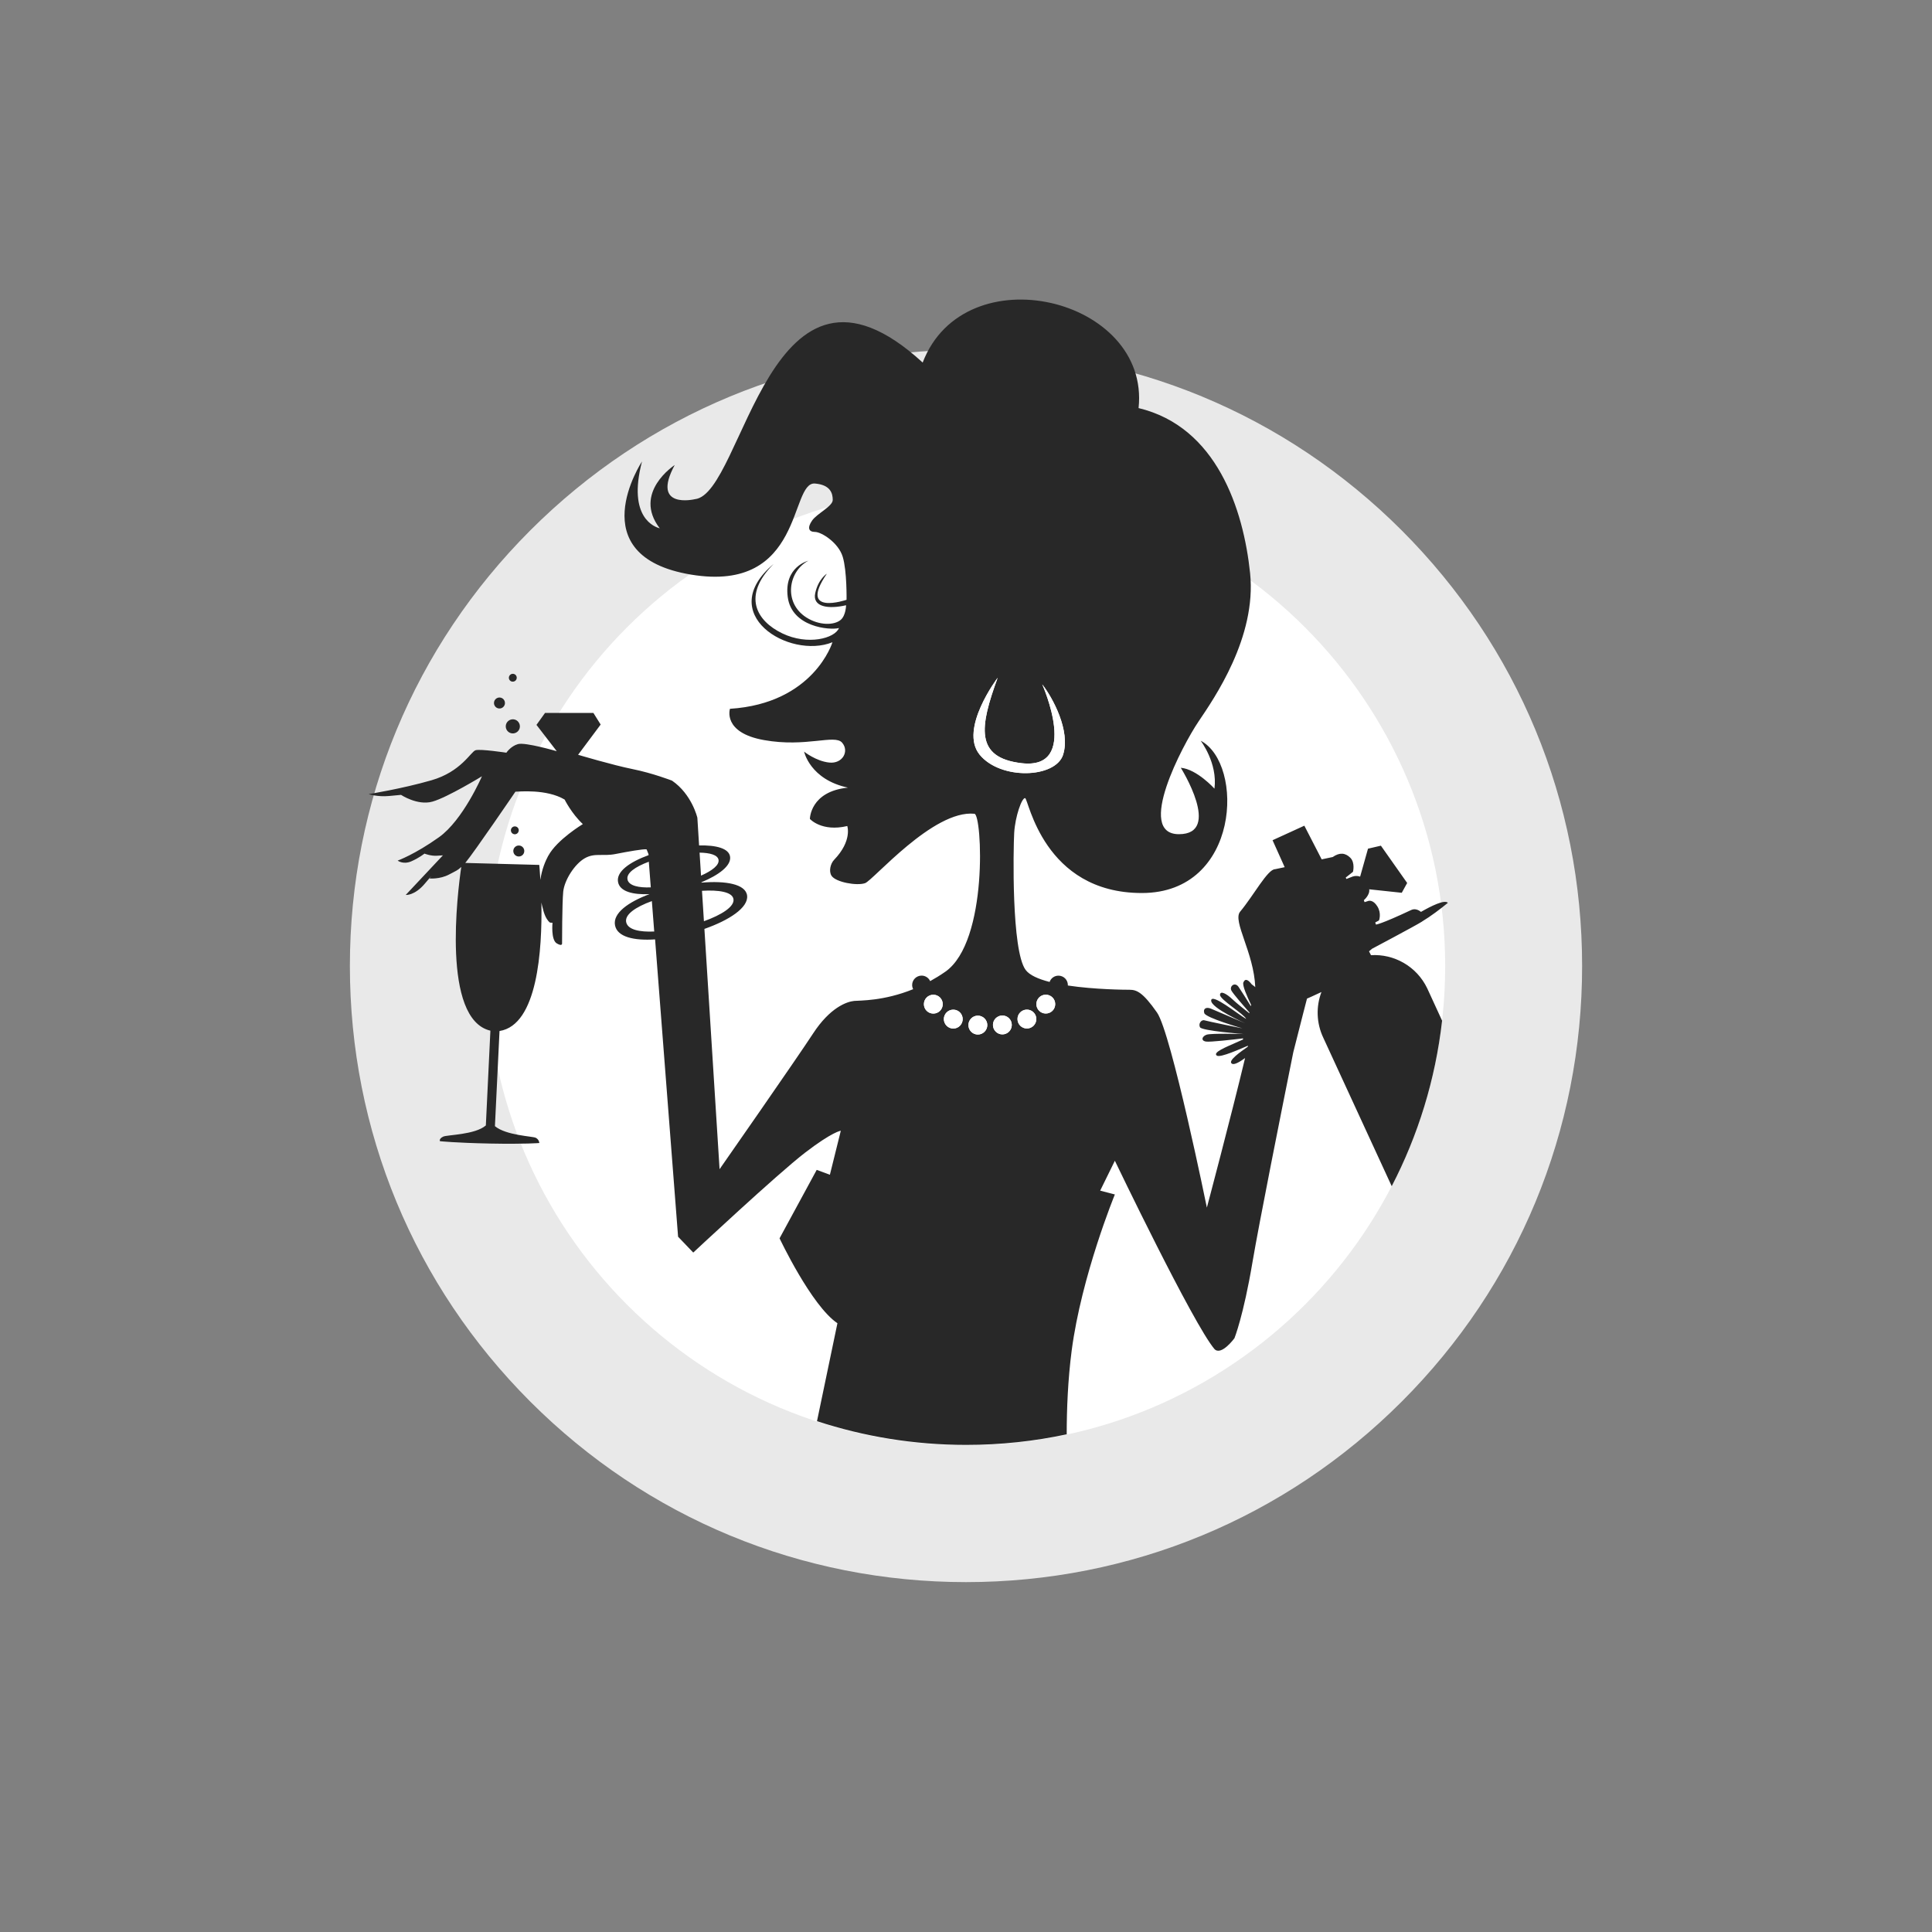 <?xml version="1.0" encoding="UTF-8"?><svg xmlns="http://www.w3.org/2000/svg" viewBox="0 0 400 400"><rect x="0" y="0" width="400" height="400" fill="#808080" stroke="none"/><defs><style>.uuid-9ed03d41-8ae4-4cb0-9832-98276f52a7af{fill:none;}.uuid-02144612-5318-4ea1-82e7-cca74240e902{fill:#e9e9e9;}.uuid-574e30d5-d09c-456c-a1dd-fa26d405d630{fill:#fff;}.uuid-923b2970-af35-4414-9d94-0a49c0174f41{fill:#282828;}</style></defs><g id="uuid-0ab269d3-5430-4b7a-bfae-e0f1f01ca568"><g><circle class="uuid-574e30d5-d09c-456c-a1dd-fa26d405d630" cx="200" cy="200" r="113.38" transform="translate(-40.6 348.7) rotate(-76.72)"/><path class="uuid-02144612-5318-4ea1-82e7-cca74240e902" d="M200,100.79c54.79,0,99.21,44.42,99.21,99.21s-44.42,99.21-99.21,99.21-99.21-44.42-99.21-99.21,44.42-99.21,99.21-99.21m0-28.35c-34.07,0-66.11,13.27-90.2,37.36-24.09,24.09-37.36,56.13-37.36,90.2s13.27,66.11,37.36,90.2c24.09,24.09,56.13,37.36,90.2,37.36s66.11-13.27,90.2-37.36c24.09-24.09,37.36-56.13,37.36-90.2s-13.27-66.1-37.36-90.2c-24.09-24.09-56.13-37.36-90.2-37.36h0Z"/></g></g><g id="uuid-e1592bc1-0123-4ad0-80f9-2b253136e7a4"><path class="uuid-9ed03d41-8ae4-4cb0-9832-98276f52a7af" d="M151.84,186.09c-.29-1.43-3.04-1.88-6.51-1.67l.4,6.3c3.67-1.32,6.42-3.05,6.11-4.63Z"/><path class="uuid-9ed03d41-8ae4-4cb0-9832-98276f52a7af" d="M116.89,165.53c-3.77-2.24-9.51-1.62-10.19-1.63,0,0-8.46,12.43-10.38,14.75l15.32,.41s.12,1.18,.23,3.1c.29-2.19,1.03-3.88,1.63-5,1.78-3.33,7.15-6.56,7.15-6.56-2.36-2.21-3.77-5.08-3.77-5.08Zm-11.11,6.29c.05-.45,.45-.77,.9-.72,.45,.05,.77,.45,.72,.89-.05,.45-.45,.77-.89,.73-.45-.05-.77-.45-.72-.9Zm1.52,5.5c-.62-.07-1.08-.63-1.01-1.25,.07-.63,.63-1.08,1.25-1.01,.63,.07,1.08,.63,1.01,1.25-.06,.63-.63,1.08-1.25,1.01Z"/><path class="uuid-9ed03d41-8ae4-4cb0-9832-98276f52a7af" d="M134.33,178.41c-2.81,1.03-4.79,2.38-4.39,3.76,.35,1.23,2.29,1.65,4.81,1.55l-.41-5.31Z"/><path class="uuid-9ed03d41-8ae4-4cb0-9832-98276f52a7af" d="M148.75,177.98c-.2-.99-1.76-1.42-3.92-1.46l.3,4.76c2.29-1.01,3.83-2.2,3.62-3.3Z"/><path class="uuid-9ed03d41-8ae4-4cb0-9832-98276f52a7af" d="M129.67,191.02c.42,1.47,2.76,1.96,5.78,1.83l-.49-6.3c-3.37,1.22-5.76,2.83-5.29,4.47Z"/><path class="uuid-923b2970-af35-4414-9d94-0a49c0174f41" d="M107.4,171.99c.05-.45-.28-.85-.72-.89-.45-.05-.85,.28-.9,.72-.05,.45,.28,.85,.72,.9,.45,.05,.85-.28,.89-.73Z"/><path class="uuid-923b2970-af35-4414-9d94-0a49c0174f41" d="M107.53,175.06c-.62-.07-1.19,.39-1.25,1.01-.06,.63,.39,1.19,1.01,1.25,.63,.07,1.19-.39,1.25-1.01,.07-.63-.39-1.19-1.01-1.25Z"/><path class="uuid-923b2970-af35-4414-9d94-0a49c0174f41" d="M103.29,146.68c.62,.07,1.19-.39,1.25-1.01,.06-.63-.39-1.19-1.01-1.25-.62-.07-1.19,.39-1.25,1.01-.07,.62,.39,1.19,1.01,1.25Z"/><path class="uuid-923b2970-af35-4414-9d94-0a49c0174f41" d="M106.09,141.12c.45,.05,.85-.28,.89-.72,.05-.45-.28-.85-.72-.89-.45-.05-.85,.28-.9,.73-.05,.45,.28,.85,.73,.89Z"/><path class="uuid-923b2970-af35-4414-9d94-0a49c0174f41" d="M106.02,151.84c.8,.08,1.53-.5,1.61-1.3,.08-.8-.5-1.53-1.3-1.61-.8-.08-1.53,.5-1.61,1.3-.09,.8,.5,1.53,1.3,1.61Z"/><path class="uuid-923b2970-af35-4414-9d94-0a49c0174f41" d="M220.85,297.01c0-5.29,.25-11.42,1.03-17.39,2.04-15.53,8.94-32.32,8.94-32.32l-3.04-.79,3.04-6.19s16.21,33.8,20.63,39c1.42,1.45,4.13-2.26,4.13-2.26,0,0,1.86-4.62,3.73-15.72,1.35-8.01,5.98-31.2,8.45-43.48h0c1.6-6.36,2.84-11.11,2.84-11.11,0,0,1.36-.58,2.99-1.36-1.13,2.98-1.08,6.42,.42,9.54,.13,.27,7.77,16.86,14.13,30.66,5.43-10.47,9.04-22.03,10.43-34.27-1.81-3.95-3.01-6.56-3.07-6.68-2.2-4.6-6.9-7.18-11.65-6.88l-.41-.8c.39-.35,.61-.52,.61-.52,0,0,8.96-4.75,10.34-5.62,.02-.02,.04-.04,.06-.05,1.78-1.07,3.77-2.58,5.32-3.85-.68-.73-3.49,.68-5.58,1.88-.53-.46-1.3-.72-1.98-.41-6.48,3.05-7.34,3.03-7.34,3.03l-.14-.44,.77-.41s.58-1.44-.33-2.91c-.91-1.47-1.84-1.14-1.84-1.14l-.81,.26-.15-.41s1.29-1.07,1.11-2.25l6.74,.72,1.12-2.03-5.44-7.72-2.67,.62-1.63,5.79c-.92-.34-1.7,.04-1.7,.04l-1.14,.44-.14-.29,1.5-1.19s.48-1.88-.55-2.91-2.21-1.15-3.65-.15l-2.28,.48-3.59-6.97-6.58,3.01,2.51,5.58-1.99,.42c-1.55,0-4.43,5.43-7.24,8.8-1.61,1.94,2.85,8.45,3.14,15.62-.06-.11-.7-.52-.74-.59-.62-.8-1.3-1.38-1.72-.4-.26,.6,.77,2.95,1.6,4.66-.02,.08-.03,.18-.05,.27-.88-1.42-2.1-3.35-2.56-4.01-.77-1.09-1.94-.1-1.47,.78,.37,.69,2.71,3.38,3.74,4.55-.01,.05-.02,.09-.04,.14-.88-.69-2.67-2.11-3.51-2.91-1.14-1.08-2.5-1.87-2.55-.9-.05,.97,5.04,4.03,5.41,4.99-1.77-1.03-7.14-5.39-7.24-3.83-.11,1.56,7.04,4.72,7.04,4.72,0,0-6.09-2.59-7.07-3.01s-1.71-.03-1.39,.93c.32,.96,7.89,3.14,7.89,3.14,0,0-7.18-1.45-7.85-1.66-.67-.2-1.32,.71-.93,1.44,.39,.73,9.03,1.4,9.03,1.4,0,0-6.7-.2-7.66,.13s-1.23,1.22-.19,1.42c.85,.16,5.88-.43,7.75-.66-.02,.07-.03,.13-.05,.2l.06,.02c-.31,.14-.76,.34-1.44,.64-2.13,.95-4.93,2.06-4.02,2.71,.73,.52,5.12-1.52,6.45-2.05-.02,.07-.04,.15-.05,.22-1.23,.87-4.35,2.97-3.23,3.53,.47,.23,1.52-.35,2.68-1.19-2.92,12.2-7.91,30.96-7.91,30.96,0,0-7.37-36.15-10.32-40.38-2.95-4.22-4.22-4.72-5.7-4.72-.87,0-7.15-.04-12.76-.88,0-.03,0-.06,0-.09,0-1.08-.87-1.95-1.95-1.95-.85,0-1.57,.54-1.83,1.3-2.31-.59-4.17-1.4-4.97-2.5-2.95-4.03-2.55-25.05-2.36-28.39,.2-3.34,1.57-7.27,2.26-7.17,.69,.1,3.76,19.65,24.17,19.65s21.22-26.82,12.18-31.53c0,0,3.54,4.62,2.85,9.92,0,0-3.63-4.03-6.97-4.32,0,0,8.64,13.75-.39,13.75s.79-18.47,4.03-23.28c3.24-4.81,12.08-17.49,10.71-30.75-1.38-13.26-6.94-30.32-23.09-34.19,2.44-22.81-35.98-32.09-44.7-9.43-31.84-29.15-37.04,27.26-47.16,28.29,0,0-9.19,2.21-4.18-7.07,0,0-8.79,5.7-3.09,13.11-.85-.24-6.78-2.01-3.68-13.85,0,0-12.97,19.6,10.17,23.43,23.39,3.87,20.34-19.3,25.64-18.86,3.23,.27,3.68,2.06,3.68,3.39s-3.24,2.8-4.27,4.27c-1.03,1.47-.74,2.36,.59,2.36s4.86,2.21,5.75,5.16,.79,8.89,.79,8.89c0,0-10.15,3.47-4.08-5.4,0,0-1.77,1.08-2.41,4.03-.62,2.88,2.75,3.34,6.39,2.5,0,0-.03,2.07-1.08,3-1.34,1.18-4.5,1.23-7.17-.49-4.77-3.07-3.71-9.51,.42-11.72,0,0-5.06,1.23-4.25,7.49,.81,6.26,8.69,6.93,10.61,6.44-.84,2.13-6.45,3.65-11.74,1.1-5.32-2.56-8.4-7.74-1.79-14.37-12.29,10.32,3.19,19.82,12.18,16.21,0,0-3.83,12.67-21.22,13.78,0,0-1.62,4.94,7.07,6.48,8.69,1.55,14.59-1.25,16.14,.52,1.55,1.77,.11,4.42-2.65,4.13-2.76-.29-5.21-2.26-5.21-2.26,0,0,1.22,5.78,9.08,7.45-7.86,.79-7.88,6.48-7.88,6.48,0,0,2.43,2.73,7.74,1.47,0,0,1.07,3.05-2.73,7-.77,.8-1.13,2.4-.52,3.31,.88,1.33,5.23,2.11,6.93,1.52,1.69-.59,14.1-15.23,22.65-14.37,1.58,.16,2.95,26.45-6.04,32.71-1.06,.74-2.1,1.37-3.13,1.94-.31-.67-.98-1.14-1.77-1.14-1.08,0-1.96,.87-1.96,1.95,0,.31,.08,.6,.21,.86-6.15,2.49-11.06,2.32-12.21,2.43-1.55,.15-5.01,1.38-8.5,6.73s-19.37,28.11-19.37,28.11l-3.14-49.75c5.08-1.78,9.14-4.39,8.84-6.9-.29-2.39-4.45-3.1-9.45-2.68v-.08c3.54-1.47,6.16-3.39,5.93-5.26-.21-1.76-2.92-2.45-6.42-2.36l-.36-5.74s-1.13-4.86-5.25-7.68c0,0-4.04-1.56-8.13-2.38-4.09-.82-11.31-2.97-11.31-2.97l4.67-6.26-1.5-2.4h-10.02l-1.77,2.47,4.2,5.45s-6.54-1.91-8.04-1.47c-1.5,.43-2.39,1.78-2.39,1.78,0,0-5.41-.82-6.39-.51-.98,.31-2.98,4.45-9.13,6.22-6.15,1.77-13,2.86-13,2.86,0,0,1.81,.62,4.26,.39l2.45-.23s3.41,2.26,6.49,1.4,10.26-5.25,10.26-5.25c0,0-3.91,9.08-8.91,12.63-5,3.56-8.54,4.83-8.54,4.83,0,0,1.13,.87,2.8,.16,1.66-.72,2.75-1.61,2.75-1.61,0,0,1.3,.52,2.56,.44l1.26-.08-7.7,8.2s1.84,.18,3.97-2.36c2.14-2.54,.95-1.05,.95-1.05,0,0,2.13,.19,4.03-.81,1.54-.81,1.8-.87,2.55-1.58-.76,5.18-4.1,31.51,6.03,33.9l-.94,19.62c-2.27,1.96-8.02,1.92-8.84,2.32-.94,.46-.66,.94-.66,.94,0,0,3.06,.34,10.38,.49,7.31,.14,10.19-.11,10.19-.11,0,0-.02-.73-.75-1.09-.62-.31-6.16-.48-8.44-2.4l.95-19.7c7.88-1.24,8.85-16.82,8.67-26.6,.09,.44,.19,.89,.33,1.35,0,0,.4,2.01,1.46,2.81l.51,.03s-.35,3.52,.87,4.26c1.21,.73,1.11-.01,1.11-.01,0,0,0-8.27,.24-10.69,.25-2.42,2.38-5.73,4.45-6.91,2.06-1.18,3.69-.37,6.34-.88,2.65-.52,5.81-1.08,6.47-.97l.39,.98,.02,.22c-3.86,1.4-6.74,3.39-6.32,5.57,.37,1.97,3.08,2.65,6.51,2.5-4.39,1.64-7.62,3.94-7.14,6.45,.46,2.44,3.96,3.21,8.3,2.92l4.76,61.56,3.14,3.28s17.37-16.23,23.11-20.65c5.75-4.42,7.44-4.57,7.44-4.57l-2.26,9.11-2.73-1.01-7.69,14.17s6.58,13.95,11.98,17.58l-4.23,20.28c9.72,3.18,20.1,4.91,30.89,4.91,7.15,0,14.13-.76,20.85-2.2Zm-4.33-91.07c1.08,0,1.95,.87,1.95,1.95s-.87,1.95-1.95,1.95-1.95-.87-1.95-1.95,.87-1.95,1.95-1.95Zm-3.91,3.09c1.08,0,1.95,.88,1.95,1.95s-.87,1.96-1.95,1.96-1.95-.88-1.95-1.96,.87-1.95,1.95-1.95Zm-5.08,5.13c-1.08,0-1.95-.88-1.95-1.96s.87-1.95,1.95-1.95,1.95,.88,1.95,1.95-.87,1.96-1.95,1.96Zm-4.71-57.92c-4.32-5.31,3.73-15.92,3.73-15.92-3.73,10.22-4.74,16.53,4.91,17.68,12.28,1.47,4.32-16.31,4.32-16.31,2.16,2.75,5.89,9.63,4.32,14.54-1.57,4.91-12.97,5.3-17.29,0Zm-.37,54.04c1.08,0,1.96,.88,1.96,1.95s-.88,1.96-1.96,1.96-1.95-.88-1.95-1.96,.87-1.95,1.95-1.95Zm-88.94-33.11c-.59,1.11-1.34,2.81-1.63,5-.11-1.92-.23-3.1-.23-3.1l-15.32-.41c1.92-2.32,10.38-14.75,10.38-14.75,.68,0,6.41-.61,10.19,1.63,0,0,1.41,2.87,3.77,5.08,0,0-5.37,3.23-7.15,6.56Zm16.43,5c-.39-1.38,1.59-2.72,4.39-3.76l.41,5.31c-2.51,.1-4.46-.33-4.81-1.55Zm-.27,8.86c-.47-1.64,1.92-3.25,5.29-4.47l.49,6.3c-3.02,.13-5.36-.36-5.78-1.83Zm15.17-14.5c2.15,.03,3.72,.47,3.92,1.46,.22,1.1-1.33,2.29-3.62,3.3l-.3-4.76Zm.5,7.9c3.47-.21,6.22,.23,6.51,1.67,.31,1.58-2.44,3.31-6.11,4.63l-.4-6.3Zm47.9,25.43c-1.08,0-1.95-.87-1.95-1.95s.87-1.95,1.95-1.95,1.95,.87,1.95,1.95-.87,1.95-1.95,1.95Zm4.13,3.1c-1.08,0-1.95-.88-1.95-1.96s.87-1.95,1.95-1.95,1.95,.88,1.95,1.95-.87,1.96-1.95,1.96Z"/><path class="uuid-574e30d5-d09c-456c-a1dd-fa26d405d630" d="M216.52,209.84c1.08,0,1.95-.87,1.95-1.95s-.87-1.95-1.95-1.95-1.95,.87-1.95,1.95,.87,1.95,1.95,1.95Z"/><path class="uuid-574e30d5-d09c-456c-a1dd-fa26d405d630" d="M212.61,212.94c1.08,0,1.95-.88,1.95-1.96s-.87-1.95-1.95-1.95-1.95,.88-1.95,1.95,.87,1.96,1.95,1.96Z"/><path class="uuid-574e30d5-d09c-456c-a1dd-fa26d405d630" d="M207.53,210.25c-1.08,0-1.95,.88-1.95,1.95s.87,1.96,1.95,1.96,1.95-.88,1.95-1.96-.87-1.95-1.95-1.95Z"/><path class="uuid-574e30d5-d09c-456c-a1dd-fa26d405d630" d="M202.45,214.19c1.08,0,1.96-.88,1.96-1.96s-.88-1.95-1.96-1.95-1.95,.88-1.95,1.95,.87,1.96,1.95,1.96Z"/><path class="uuid-574e30d5-d09c-456c-a1dd-fa26d405d630" d="M197.36,209.03c-1.08,0-1.95,.88-1.95,1.95s.87,1.96,1.95,1.96,1.95-.88,1.95-1.96-.87-1.95-1.95-1.95Z"/><path class="uuid-574e30d5-d09c-456c-a1dd-fa26d405d630" d="M193.23,205.94c-1.08,0-1.95,.87-1.95,1.95s.87,1.95,1.95,1.95,1.95-.87,1.95-1.95-.87-1.95-1.95-1.95Z"/><path class="uuid-574e30d5-d09c-456c-a1dd-fa26d405d630" d="M220.11,156.24c1.57-4.91-2.16-11.79-4.32-14.54,0,0,7.96,17.78-4.32,16.31-9.66-1.16-8.65-7.47-4.91-17.68,0,0-8.06,10.61-3.73,15.92,4.32,5.3,15.72,4.91,17.29,0Z"/></g></svg>